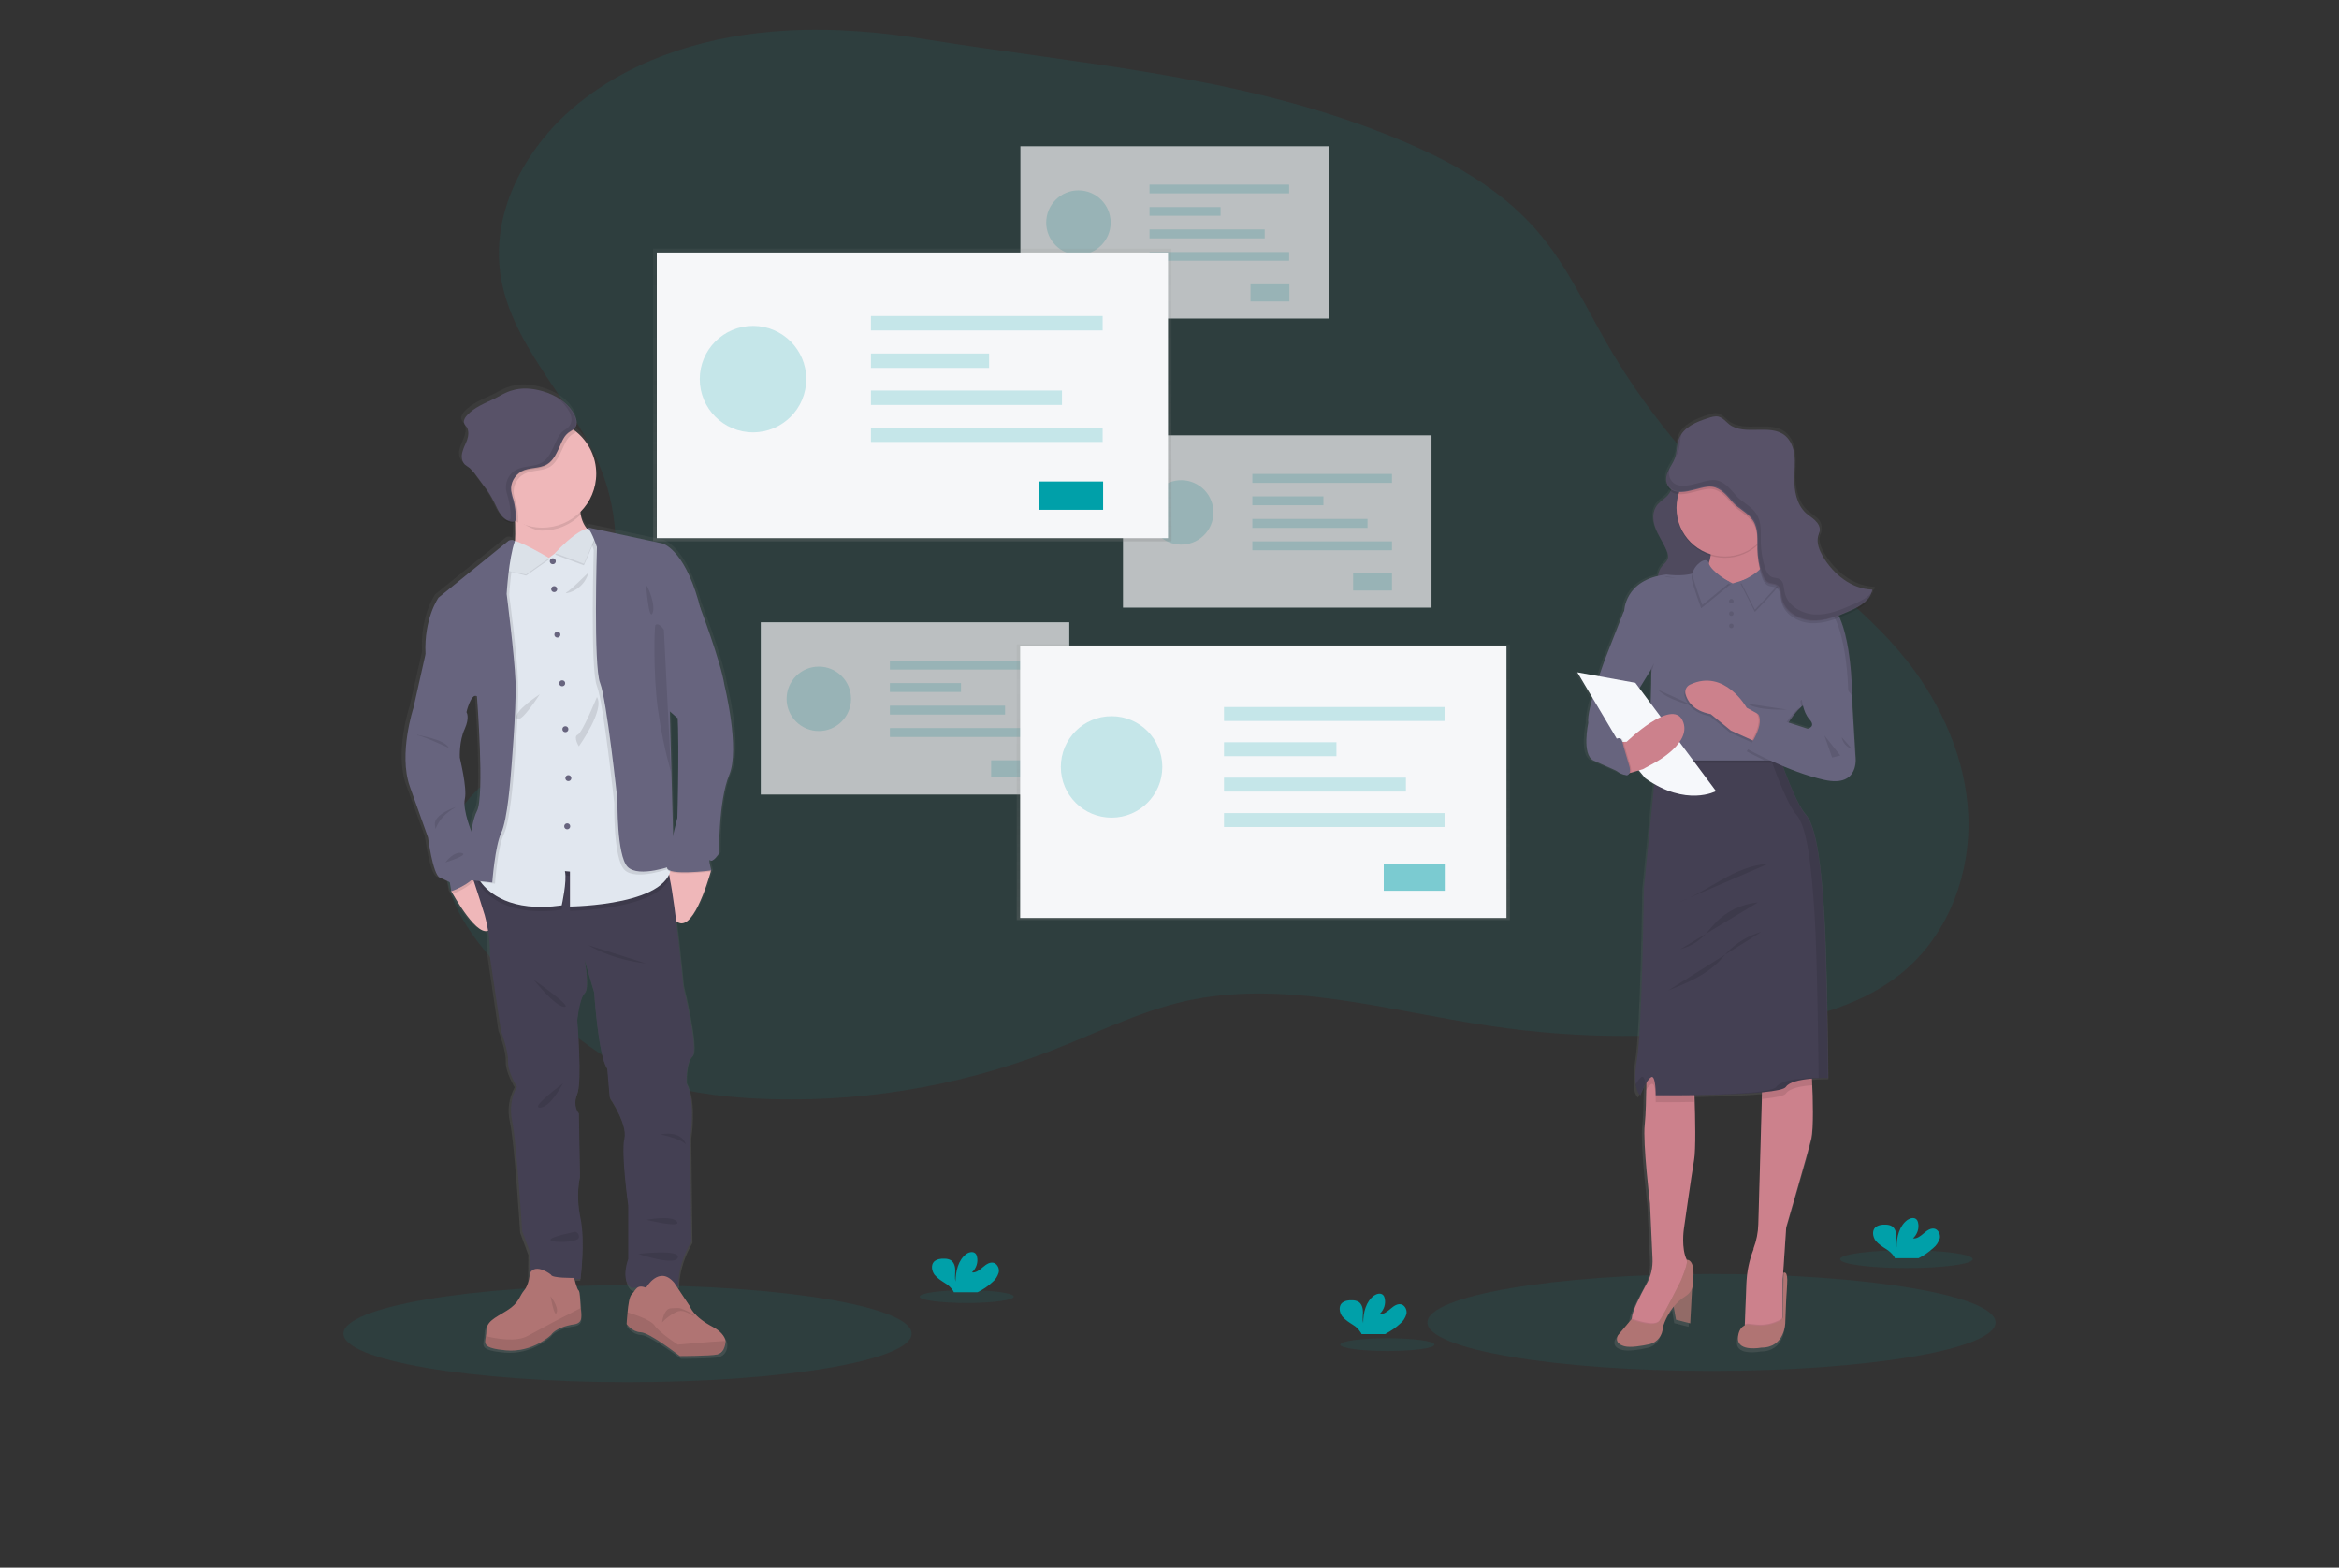 <?xml version="1.0" encoding="utf-8"?>
<!-- Generator: Adobe Illustrator 24.0.3, SVG Export Plug-In . SVG Version: 6.00 Build 0)  -->
<svg version="1.1" id="_x38_a2604b5-6e64-4e1c-a595-987b18c4a1a4"
	 xmlns="http://www.w3.org/2000/svg" xmlns:xlink="http://www.w3.org/1999/xlink" x="0px" y="0px" viewBox="0 0 1023.5 686"
	 style="enable-background:new 0 0 1023.5 686;" xml:space="preserve">
<rect x="0" y="0" width="1023.5" height="686" fill="#333333" stroke="none"/>
<title>test</title>
<ellipse style="opacity:0.1;fill:#00A0A9;enable-background:new    ;" cx="274.6" cy="583.6" rx="124.3" ry="21.2"/>
<ellipse style="opacity:0.1;fill:#00A0A9;enable-background:new    ;" cx="748.9" cy="578.7" rx="124.3" ry="21.2"/>
<path style="opacity:0.1;fill:#00A0A9;enable-background:new    ;" d="M344,13.4c-32.5,1.8-65.3,11.3-90.7,31.7
	c-22.3,18-38.3,46-34.4,74.4c4.6,33.5,34.4,57.7,45.5,89.6c7.2,20.5,6,43.1,1.3,64.3c-3,13.6-7.6,27.3-16.5,38.1
	c-15.9,19.5-44.7,28.9-52.6,52.8c-8.6,26,13,51.5,33.1,70c16.1,14.7,33,29.5,53.3,37.5c14.8,6,30.9,8,46.9,8.9
	c44.1,2.3,88.1-4.8,129.3-20.6c19.7-7.6,38.8-17.3,59.4-22c44-9.8,89.2,4.4,133.8,10.9c38.2,5.7,77,5.8,115.3,0.4
	c24-3.4,48.9-9.6,67-25.8c18.4-16.5,27.6-41.8,26.6-66.5s-11.5-48.4-26.7-67.8c-19.8-25-47.1-42.8-70.8-64.1
	c-24.1-21.7-44.7-47.2-60.9-75.3c-9.3-16.2-17.2-33.5-29.4-47.8c-18.8-22.4-46.1-35.5-73.4-45.8c-63-23.6-128.3-28.4-193.9-38.9
	C385.7,14,364.8,12.2,344,13.4z"/>
<g style="opacity:0.7;">
	<rect x="332.9" y="272.3" style="fill:#F6F7F9;" width="135" height="75.4"/>
	<g style="opacity:0.2;">
		<circle style="fill:#00A0A9;" cx="358.3" cy="305.8" r="14.1"/>
	</g>
	<g style="opacity:0.2;">
		<rect x="389.4" y="289.1" style="fill:#00A0A9;" width="61.1" height="3.9"/>
	</g>
	<g style="opacity:0.2;">
		<rect x="389.4" y="298.9" style="fill:#00A0A9;" width="31.1" height="3.9"/>
	</g>
	<g style="opacity:0.2;">
		<rect x="389.4" y="308.8" style="fill:#00A0A9;" width="50.4" height="3.9"/>
	</g>
	<g style="opacity:0.2;">
		<rect x="389.4" y="318.6" style="fill:#00A0A9;" width="61.1" height="3.9"/>
	</g>
	<g style="opacity:0.2;">
		<rect x="433.7" y="332.7" style="fill:#00A0A9;" width="17" height="7.5"/>
	</g>
	<rect x="446.5" y="64" style="fill:#F6F7F9;" width="135" height="75.4"/>
	<g style="opacity:0.2;">
		<circle style="fill:#00A0A9;" cx="471.9" cy="97.4" r="14.1"/>
	</g>
	<g style="opacity:0.2;">
		<rect x="503" y="80.8" style="fill:#00A0A9;" width="61.1" height="3.8"/>
	</g>
	<g style="opacity:0.2;">
		<rect x="503" y="90.6" style="fill:#00A0A9;" width="31.1" height="3.8"/>
	</g>
	<g style="opacity:0.2;">
		<rect x="503" y="100.4" style="fill:#00A0A9;" width="50.4" height="3.9"/>
	</g>
	<g style="opacity:0.2;">
		<rect x="503" y="110.3" style="fill:#00A0A9;" width="61.1" height="3.8"/>
	</g>
	<g style="opacity:0.2;">
		<rect x="547.2" y="124.4" style="fill:#00A0A9;" width="17" height="7.5"/>
	</g>
	<rect x="491.4" y="190.5" style="fill:#F6F7F9;" width="135" height="75.4"/>
	<g style="opacity:0.2;">
		
			<ellipse transform="matrix(0.578 -0.816 0.816 0.578 35.38 516.471)" style="fill:#00A0A9;" cx="516.8" cy="224" rx="14.1" ry="14.1"/>
	</g>
	<g style="opacity:0.2;">
		<rect x="548" y="207.4" style="fill:#00A0A9;" width="61.1" height="3.9"/>
	</g>
	<g style="opacity:0.2;">
		<rect x="548" y="217.2" style="fill:#00A0A9;" width="31.1" height="3.9"/>
	</g>
	<g style="opacity:0.2;">
		<rect x="548" y="227.1" style="fill:#00A0A9;" width="50.4" height="3.9"/>
	</g>
	<g style="opacity:0.2;">
		<rect x="548" y="236.9" style="fill:#00A0A9;" width="61.1" height="3.9"/>
	</g>
	<g style="opacity:0.2;">
		<rect x="592.1" y="250.9" style="fill:#00A0A9;" width="17" height="7.5"/>
	</g>
</g>
<linearGradient id="SVGID_1_" gradientUnits="userSpaceOnUse" x1="399.2" y1="-949.1" x2="399.2" y2="-1077.2" gradientTransform="matrix(1 0 0 1 0 1186)">
	<stop  offset="0" style="stop-color:#808080;stop-opacity:0.25"/>
	<stop  offset="0.54" style="stop-color:#808080;stop-opacity:0.12"/>
	<stop  offset="1" style="stop-color:#808080;stop-opacity:0.1"/>
</linearGradient>
<rect x="285.8" y="108.8" style="fill:url(#SVGID_1_);" width="226.8" height="128.1"/>
<rect x="287.4" y="110.5" style="fill:#F6F7F9;" width="223.7" height="125"/>
<g style="opacity:0.2;">
	<ellipse style="fill:#00A0A9;" cx="329.5" cy="165.9" rx="23.3" ry="23.3"/>
</g>
<g style="opacity:0.2;">
	<rect x="381.1" y="138.3" style="fill:#00A0A9;" width="101.4" height="6.3"/>
</g>
<g style="opacity:0.2;">
	<rect x="381.1" y="154.7" style="fill:#00A0A9;" width="51.7" height="6.3"/>
</g>
<g style="opacity:0.2;">
	<rect x="381.1" y="170.9" style="fill:#00A0A9;" width="83.6" height="6.3"/>
</g>
<g style="opacity:0.2;">
	<rect x="381.1" y="187.1" style="fill:#00A0A9;" width="101.4" height="6.3"/>
</g>
<rect x="454.6" y="210.7" style="fill:#00A0A9;" width="28.1" height="12.4"/>
<linearGradient id="SVGID_2_" gradientUnits="userSpaceOnUse" x1="552.8" y1="-783.4" x2="552.8" y2="-904" gradientTransform="matrix(1 0 0 1 0 1186)">
	<stop  offset="0" style="stop-color:#808080;stop-opacity:0.25"/>
	<stop  offset="0.54" style="stop-color:#808080;stop-opacity:0.12"/>
	<stop  offset="1" style="stop-color:#808080;stop-opacity:0.1"/>
</linearGradient>
<rect x="444.9" y="282" style="fill:url(#SVGID_2_);" width="215.8" height="120.6"/>
<rect x="446.4" y="282.8" style="fill:#F6F7F9;" width="212.8" height="118.9"/>
<g style="opacity:0.2;">
	<circle style="fill:#00A0A9;" cx="486.4" cy="335.6" r="22.2"/>
</g>
<g style="opacity:0.2;">
	<rect x="535.6" y="309.4" style="fill:#00A0A9;" width="96.5" height="6.1"/>
</g>
<g style="opacity:0.2;">
	<rect x="535.6" y="324.8" style="fill:#00A0A9;" width="49.2" height="6.1"/>
</g>
<g style="opacity:0.2;">
	<rect x="535.6" y="340.3" style="fill:#00A0A9;" width="79.6" height="6.1"/>
</g>
<g style="opacity:0.2;">
	<rect x="535.6" y="355.8" style="fill:#00A0A9;" width="96.5" height="6.1"/>
</g>
<g style="opacity:0.5;">
	<rect x="605.5" y="378.1" style="fill:#00A0A9;" width="26.7" height="11.7"/>
</g>
<g style="opacity:0.1;">
	
		<linearGradient id="SVGID_3_" gradientUnits="userSpaceOnUse" x1="297.32" y1="-938.405" x2="297.32" y2="-938.532" gradientTransform="matrix(1 0 0 1 -88.27 1154.92)">
		<stop  offset="0" style="stop-color:#808080;stop-opacity:0.25"/>
		<stop  offset="0.54" style="stop-color:#808080;stop-opacity:0.12"/>
		<stop  offset="1" style="stop-color:#808080;stop-opacity:0.1"/>
	</linearGradient>
	<path style="fill:url(#SVGID_3_);" d="M208.8,216.4l0.5,0.2C209.2,216.4,208.9,216.4,208.8,216.4z"/>
</g>
<linearGradient id="SVGID_4_" gradientUnits="userSpaceOnUse" x1="337.086" y1="-560.32" x2="337.086" y2="-986.699" gradientTransform="matrix(1 0 0 1 -88.27 1154.92)">
	<stop  offset="0" style="stop-color:#808080;stop-opacity:0.25"/>
	<stop  offset="0.54" style="stop-color:#808080;stop-opacity:0.12"/>
	<stop  offset="1" style="stop-color:#808080;stop-opacity:0.1"/>
</linearGradient>
<path style="fill:url(#SVGID_4_);" d="M318,298.5c-1.6-10.4-11.1-34.9-11.1-34.9l0,0c-0.2-0.7-0.4-1.5-0.6-2.1
	c-6.8-23.2-16.1-25.3-16.1-25.3l-33.5-7.2c0.3,0.2,0.5,0.5,0.7,0.7l-0.6,0.1c-1.6-1.9-2.5-4-3-6.3c-0.1-0.4-0.2-0.7-0.2-1
	c9.3-9.1,9.5-24,0.5-33.4c-0.7-0.7-1.6-1.5-2.3-2.1c-0.4-0.3-0.7-0.6-1-0.7c1.6-1.7,1.6-4,0.5-6.3c-2.6-5.5-8.4-8.9-14.3-10.6
	c-4.6-1.3-9.4-1.7-13.9-0.3c-2.5,0.7-4.8,2.1-7.3,3.4c-4.5,2.1-9.3,3.9-12.7,7.6c-0.7,0.8-1.5,2-1.3,3.1c0.2,0.8,0.8,1.5,1.3,2.2
	c1,1.7,0.7,3.7,0.1,5.6c-0.7,1.9-1.6,3.5-2.1,5.4s-0.3,4,1.1,5.4c0.7,0.6,1.4,1,2.1,1.5c0.7,0.7,1.4,1.4,2,2.2l3.9,5.4
	c1.9,2.4,3.5,4.8,4.9,7.5c1,2,1.8,4,3.1,5.8c0.5,0.5,0.8,1,1.3,1.4c-0.2-0.1-0.3-0.1-0.5-0.2c1.2,1.1,2.8,1.8,4.5,1.7h0.2
	c0.3,0,0.6-0.2,0.7-0.4v0.7c0.1,2.5,0.1,5.3-0.2,7.9l-0.3-0.2c-0.9-0.5-2.1-0.4-2.9,0.3L190.5,260c0,0-6.7,9.2-5.8,25l-5.4,23.8
	c0,0-6.8,20.1-1.6,34.6c5.2,14.4,8.2,22.6,8.2,22.6s2.1,16.3,5.2,17.6c3.2,1.3,4.5,2.1,4.5,2.1l0.7,3.9l0,0c0,0,0.2,0.4,0.6,1
	c2.2,3.9,10.6,17.9,15.7,16.4c0.7,3.8,0.8,7.6,0.7,11.5l4.8,32.5c0,0,3.4,8.9,3.2,13.5c-0.2,4.7,3.9,11.3,3.9,11.3
	c-2.5,4.6-3.3,10-2.1,15.1c2,8.6,4.5,48.6,4.5,48.6l3.6,9.7l-0.1,11.3c-0.3,1.9-1,3.5-2.2,5c-2.3,2.5-2.1,5.5-7.7,8.9
	s-9.2,4.8-9.2,9.4c0,0.7-0.1,1.3-0.2,1.9c-0.5,3.4-1.6,5.2,8.9,6.2C232.8,593,241,585,241,585s1.8-3.3,10.3-4.6c0,0,2.9-0.2,3.1-2.7
	c0.1-0.8,0.1-2.5,0-4.4c-0.2-3.5-0.5-7.6-0.9-7.8c-0.6-0.2-1.6-3.8-1.9-5.1h2.3c0,0,2.1-16.3,0-26.9c-2.1-10.6-0.2-18.1-0.2-18.1
	l-0.5-28c0,0-3-3-0.7-8.4s0-32.3,0-32.3s0.8-9.7,3.3-11.9c2.5-2.2,0.2-14.2,0-14.7l4.2,14.3c0,0,1.9,28.4,5.9,33.6l1.1,12.9
	c0,0,8.1,11.8,6.5,18.3c-1.6,6.4,1.7,29.4,1.7,29.4v23.5c0,0-3.6,9.5,1.5,12.9l2.1-0.1c-0.7,0.7-1.3,1.7-2.1,2.5
	c-1,1-1.6,4.8-1.9,8.1c-0.3,2.8-0.4,5.1-0.4,5.1s2.1,3.4,6.2,3.6c4,0.2,17.4,10.4,17.4,10.4s13.3,0,16.7-0.7l0.2-0.1
	c1.1-0.4,2.1-1.1,2.6-2.1c0.7-1.2,0.9-2.5,0.7-3.9c-0.5-2.1-2.1-4.2-5.6-6.2c-8.9-4.8-10.3-9.1-10.3-9.1l-5.9-8.8h0.8
	c0,0-0.5-9.2,5.8-19.7l-0.5-45.8c0,0,2.6-15.8-1.9-24.2c0,0-0.4-9,2.6-11.8s-3.9-30.8-3.9-30.8s-1.4-15-3.1-28.8l0,0
	c7,6.6,14.3-17.3,15.6-21.5h0.2c0,0,0-0.2-0.1-0.3c-0.1-0.2,0.1-0.3,0.1-0.3l0,0c0,0-1.6-5.5-0.5-4.5c1.1,1.1,3.9-3.1,3.9-3.1
	s-0.5-22.9,4.5-34.5C325.3,326.8,318,298.5,318,298.5z M297.2,313L297.2,313c0.7,13.9-0.2,43.8-0.2,43.8s-1,3.8-2,8.3l-0.7-28.4l0,0
	l-0.7-26.7L297.2,313z M207.7,303.4c0,0,3.5,44.3,0,50.6c-1,1.9-1.9,5-2.5,8.8c-1.1-3.1-3.6-10.3-2.8-14.1
	c1.1-4.9-2.2-17.9-2.2-18.3s-0.3-7.2,2.1-12.5c2.5-5.3,0.8-7.5,0.8-7.5S205.1,301.7,207.7,303.4z"/>
<path style="fill:#EFB7B9;" d="M216.2,402.9c-3.1,13.6-15.3-6.9-18.1-11.8l-0.6-1l1.3-6.2l7-2.8c1.1,0.6,2.1,1.3,3.1,2.1
	C212.9,386.1,218.6,392.5,216.2,402.9z"/>
<path style="fill:#EFB7B9;" d="M311.2,380.8l-0.1,0.3c0,0.1-0.1,0.2-0.1,0.4c-1.2,4.2-8.3,28.1-15.3,21.4
	c-7.5-7.3-3.9-23.9-3.9-23.9h0.1l15.9-1.6l3.2,3.3l0,0L311.2,380.8z"/>
<path style="fill:#444053;" d="M302,497.9l0.5,45.4c-6.2,10.3-5.7,19.5-5.7,19.5l-20.5,0.8c-5-3.4-1.4-12.7-1.4-12.7v-23.4
	c0,0-3.2-22.8-1.7-29.2c1.5-6.3-6.4-18.1-6.4-18.1l-1.1-12.7c-3.9-5.1-5.7-33.3-5.7-33.3l-4.2-14.2c0.1,0.7,2.2,12.5,0,14.7
	s-3.2,11.8-3.2,11.8s2.2,26.7,0,32.2c-2.2,5.4,0.7,8.5,0.7,8.5l0.5,27.8c0,0-2,7.5,0.2,18c2.2,10.5,0,26.7,0,26.7h-22l0.1-11.3
	l-3.6-9.6c0,0-2.5-39.5-4.4-48.2c-1.1-5.1-0.5-10.3,2.1-15c0,0-4.1-6.5-3.9-11.2c0.2-4.6-3.1-13.3-3.1-13.3l-4.8-32.2
	c0.2-6.2-0.7-12.4-2.3-18.4c-2.8-9.2-6.9-21.2-6.9-21.2l4.6,0.5l23.2,2.1c0,0,56.5-3.8,59.1-0.7c0.6,1,0.9,2.1,1,3.4
	c2.5,11.5,5.9,47.2,5.9,47.2s6.9,27.9,3.9,30.6c-3,2.8-2.5,11.7-2.5,11.7C304.6,482.2,302,497.9,302,497.9z"/>
<path style="fill:#B07473;" d="M254.3,576.8c-0.2,2.5-3,2.7-3,2.7c-8.3,1.3-10.1,4.6-10.1,4.6s-8,7.9-19.9,6.8
	c-10.2-1-9.2-2.8-8.7-6.2c0.1-0.7,0.2-1.3,0.2-1.9c0-4.6,3.5-5.9,9-9.3c5.5-3.4,5.4-6.3,7.6-8.9c2.2-2.5,2.5-7.5,2.5-7.5
	c2.6-4.6,9.2,0.7,9.2,0.7c0.3,1.6,10.1,1.4,10.1,1.4s1.3,5.2,2,5.5c0.5,0.2,0.7,4.3,0.9,7.7C254.4,574.2,254.4,575.9,254.3,576.8z"
	/>
<path style="opacity:0.1;enable-background:new    ;" d="M254.3,576.8c-0.2,2.5-3,2.7-3,2.7c-8.3,1.3-10.1,4.6-10.1,4.6
	s-8,7.9-19.9,6.8c-10.2-1-9.2-2.8-8.7-6.2c4.6,1.1,13.2,2.7,18.3-0.1c7.1-3.8,12.1-6.5,12.1-6.5l11.1-5.7
	C254.4,574.2,254.4,575.9,254.3,576.8z"/>
<path style="fill:#B07473;" d="M316.6,590.5c-0.6,1-1.5,1.8-2.5,2.1c-0.1,0-0.2,0.1-0.2,0.1c-3.4,0.7-16.4,0.7-16.4,0.7
	s-13.2-10.3-17.1-10.4c-3.9-0.2-6.2-3.6-6.2-3.6s0.1-2.4,0.4-5.1c0.3-3.3,0.8-7.1,1.9-8c1.8-1.9,2.1-4.4,6.2-2.8
	c0,0,5.7-10,12.3-2.2l6.9,10.4c0,0,1.3,4.4,10.1,9c3.5,1.9,5.1,4.1,5.5,6.1C317.5,587.8,317.2,589.3,316.6,590.5z"/>
<path style="opacity:0.1;enable-background:new    ;" d="M316.6,590.5c-0.7,0.7-1.6,1.3-2.5,2.1c-0.1,0-0.2,0.1-0.2,0.1
	c-3.4,0.7-16.4,0.7-16.4,0.7s-13.2-10.3-17.1-10.4c-3.9-0.2-6.2-3.6-6.2-3.6s0.1-2.4,0.4-5.1c4,1.2,10.2,3.4,11.8,5.7
	c2.5,3.5,10.2,8.4,10.2,8.4s14.3-1.3,20.6-1.6C317.5,587.8,317.2,589.3,316.6,590.5z"/>
<path style="fill:#EFB7B9;" d="M260.9,234.3l-18.8,19.9c0,0-22.8-1.7-18.8-8.4c2.1-3.4,2.3-10.6,2.1-16.9c-0.2-6-0.7-11.2-0.7-11.2
	s32-15.9,29.5-1c-0.5,2.8-0.6,5.7-0.1,8.5C255.5,232.7,260.9,234.3,260.9,234.3z"/>
<path style="opacity:0.1;enable-background:new    ;" d="M254.2,216.7c-0.5,2.8-0.6,5.7-0.1,8.5c-4.5,4.5-10.4,7-16.8,7
	c-4.4,0-9-3.5-12.5-5.7c-0.2-6-0.2-8.8-0.2-8.8S256.6,201.8,254.2,216.7z"/>
<path style="fill:#EFB7B9;" d="M260.9,207.3c0,13-10.5,23.6-23.6,23.6c-13,0-23.5-10.5-23.5-23.5s10.5-23.6,23.6-23.6
	c5.4,0,10.5,1.9,14.7,5.1C257.6,193.4,260.9,200.1,260.9,207.3z"/>
<path style="opacity:0.1;enable-background:new    ;" d="M293,384.3c-5.9,14-43.6,14.3-43.6,14.3v-15.3l-2.2-0.2
	c1,4.4-1.4,15-1.4,15c-29.9,4.2-37.1-12.8-37.1-12.8l1-5.8l23.2,2.1c0,0,56.5-3.8,59.1-0.7C292.4,382.1,292.9,383.2,293,384.3z"/>
<path style="fill:#E1E7EF;" d="M249.4,396.7v-15.3l-2.2-0.2c1,4.4-1.4,15-1.4,15c-22.5,3.2-32.2-5.7-35.5-10.3
	c-0.7-0.7-1.1-1.6-1.6-2.5l9-51.3l2.1-75.5l3.3-13.2l0.7-6.3v0.1h0.1l2.3,1l13.9,6l15.9-11.9l0.2-0.2l0.7-0.6l1.3,1l3.3,2.6
	l10.3,67.2c0,0,18.1,51.8,21.4,72.6c0.2,0.8,0.3,1.6,0.4,2.3C295.9,396.3,249.4,396.7,249.4,396.7z"/>
<circle style="fill:#67647E;" cx="241.9" cy="245.6" r="1.3"/>
<circle style="fill:#67647E;" cx="242.5" cy="257.8" r="1.3"/>
<circle style="fill:#67647E;" cx="243.9" cy="277.7" r="1.3"/>
<circle style="fill:#67647E;" cx="246" cy="299" r="1.3"/>
<circle style="fill:#67647E;" cx="247.4" cy="319.1" r="1.3"/>
<circle style="fill:#67647E;" cx="248.7" cy="340.5" r="1.3"/>
<circle style="fill:#67647E;" cx="248.2" cy="361.6" r="1.3"/>
<path style="opacity:0.1;enable-background:new    ;" d="M224.7,339.7c0,0-1.5,19.7-4.2,25.3c-2.8,5.7-3.9,21.7-3.9,21.7l-6.3-0.7
	c-0.7-0.7-1.1-1.6-1.6-2.5l9.1-51.3l2.1-75.5l3.3-13.2l0.7-6.3h0.1c0.7-0.4,1.6-0.4,2.2,0l0.3,0.2c-0.1,0.3-0.2,0.6-0.3,0.7
	c-2.5,7.7-3.4,22.2-3.4,22.2s3.6,26.4,3.9,38.6C227.2,311.1,224.7,339.7,224.7,339.7z"/>
<path style="opacity:0.1;enable-background:new    ;" d="M209.1,383c-0.1,0.2-0.2,0.4-0.2,0.5c-2.5,4.2-8.8,6.9-10.6,7.5l-0.6-1
	l1.3-6.2l7-2.8C207,381.6,208.1,382.2,209.1,383z"/>
<path style="fill:#67647E;" d="M192,282.8l-5.8,3.4l-5.3,23.6c0,0-6.6,20-1.6,34.3c5.1,14.3,8,22.4,8,22.4s2.1,16.2,5.1,17.5
	c3.1,1.3,4.4,2.1,4.4,2.1l0.7,3.9c0,0,8.3-2.8,11.3-7.7s-2.1-17.3-2.1-17.3s-4.4-10.5-3.3-15.4c1.1-4.8-2.2-17.7-2.2-18.1
	s-0.3-7.2,2.1-12.4c2.4-5.3,0.8-7.5,0.8-7.5l-1.6-15L192,282.8z"/>
<path style="opacity:0.1;enable-background:new    ;" d="M293.5,379.9c0,0-15.4,5.8-20.3,0.7s-4.4-29-4.4-29s-4.7-44.1-7.6-51.4
	c-3-7.3-1.4-59.5-1.4-59.5s-2-6.7-3.7-8.6c-0.2-0.2-0.2-0.2-0.4-0.3l0.7,0.2l2.1,0.5l3.3,2.6l10.3,67.2c0,0,18.1,51.8,21.4,72.6
	V379.9z"/>
<path style="opacity:0.1;enable-background:new    ;" d="M311.2,381.4H311c-1.9,0.2-19.1,2.3-19.1-1.3c0-0.5,0-0.8,0.1-1.3l15.9-1.6
	l3.2,3.3l0,0c0.1,0.2,0.1,0.5,0.2,0.6L311.2,381.4z"/>
<path style="fill:#67647E;" d="M294.8,259.2l11.3,5.9c0,0,9.3,24.3,10.9,34.7c0,0,6.9,27.9,2.1,39.3c-4.8,11.5-4.4,34.3-4.4,34.3
	s-2.8,4.2-3.9,3.1s0.5,4.4,0.5,4.4s-19.2,2.5-19.4-1.2c-0.2-3.7,4.5-21.8,4.5-21.8s1.2-43-0.5-49.8
	C294.2,301.3,294.8,259.2,294.8,259.2z"/>
<path style="opacity:0.1;enable-background:new    ;" d="M261.2,305c0,0-6.3,15.6-8.4,16.5c-2.1,0.9,0.5,5.1,0.5,5.1
	S264.8,310.5,261.2,305z"/>
<path style="opacity:0.1;enable-background:new    ;" d="M257.5,250.6c0.1-0.3-7.5,7.5-9.6,8.6C245.8,260.3,255.3,259.1,257.5,250.6
	z"/>
<path style="opacity:0.1;enable-background:new    ;" d="M236.2,303.8c0,0-11.6,7.5-10.1,10.5S236.2,303.8,236.2,303.8z"/>
<path style="opacity:0.1;enable-background:new    ;" d="M257.4,413.6c0,0,9.9,6.3,25.3,8L257.4,413.6z"/>
<path style="opacity:0.1;enable-background:new    ;" d="M233.6,428.8c0,0,9.2,11.6,13.3,11.8C251.2,441,233.6,428.8,233.6,428.8z"
	/>
<path style="opacity:0.1;enable-background:new    ;" d="M246.5,474c-0.5,0.2-5.2,10.3-10.1,10.7C231.5,485,246.5,474,246.5,474z"/>
<path style="opacity:0.1;enable-background:new    ;" d="M289.1,496.4c0,0,9.1-2.1,11.1,4.6C300.1,500.9,299.5,498.8,289.1,496.4z"
	/>
<path style="opacity:0.1;enable-background:new    ;" d="M282.9,533.8c0,0,11-2.2,13.3,0.8S282.9,533.8,282.9,533.8z"/>
<path style="opacity:0.1;enable-background:new    ;" d="M251.7,539c0,0.1-11.3,2.2-10.8,3.6c0.5,1.4,11.9,1.2,12.4-1
	C253.5,540.5,252.9,539.3,251.7,539C251.8,539,251.8,539,251.7,539z"/>
<path style="opacity:0.1;enable-background:new    ;" d="M279.3,548.7c0,0,18.5-2.2,17.3,1.6C295.4,554.2,279.3,548.7,279.3,548.7z"
	/>
<path style="opacity:0.1;enable-background:new    ;" d="M182.6,321.5c0.1,0.3,12.1,1.9,13.8,5.8c0,0-11.8-5.5-13.7-5.5"/>
<path style="opacity:0.1;enable-background:new    ;" d="M199.6,353.1c0,0-10.1,3.2-9.3,8C191,365.9,189.3,358.8,199.6,353.1z"/>
<path style="opacity:0.1;enable-background:new    ;" d="M194.9,377.4c0,0,3.6-5,7.2-4.1C205.5,374.1,194.9,377.4,194.9,377.4z"/>
<path style="opacity:0.1;enable-background:new    ;" d="M252.1,189c-0.4,0.4-0.7,0.7-1.2,0.8c-2.9,1.7-3.6,4.2-5.1,7.3
	c-1.3,2.8-2.7,5.7-5.2,7.2c-3.4,2-7.7,1.3-11.2,3.1c-3.1,1.6-4.9,5-4.6,8.6c0.2,1.3,0.6,2.6,1,3.9c0.7,2.8,1.1,5.6,1,8.5
	c0,0.1,0,0.2,0,0.3c-11.6-5.8-16.4-20-10.6-31.7c5.8-11.6,20-16.4,31.7-10.6C249.4,187,250.8,187.9,252.1,189L252.1,189z"/>
<path style="fill:#585268;" d="M251.5,181.8c-2.6-5.4-8.2-8.9-14-10.6c-4.5-1.3-9.2-1.7-13.6-0.3c-2.5,0.7-4.8,2.1-7.2,3.4
	c-4.4,2.1-9.2,3.9-12.4,7.5c-0.7,0.8-1.5,1.9-1.3,3.1c0.2,0.8,0.8,1.5,1.3,2.1c0.9,1.6,0.7,3.7,0.1,5.5c-0.7,1.9-1.6,3.4-2.1,5.4
	c-0.5,1.9-0.3,4,1.1,5.4c0.7,0.5,1.3,1,2.1,1.5c0.7,0.7,1.4,1.4,2,2.1l3.9,5.3c1.9,2.3,3.4,4.8,4.8,7.5c1,1.9,1.7,3.9,3.1,5.7
	c1.4,1.8,3.4,3.1,5.4,2.9c0.4,0,0.7-0.2,0.8-0.5c0.1-0.2,0.2-0.4,0.2-0.6c0.1-2.9-0.3-5.7-1-8.5c-0.5-1.3-0.7-2.6-1-3.9
	c-0.4-3.5,1.5-6.9,4.6-8.6c3.4-1.8,7.8-1,11.2-3.1c2.6-1.6,3.9-4.5,5.2-7.2c1.4-3,2.1-5.6,5.1-7.3
	C252.8,187.1,252.9,184.7,251.5,181.8z"/>
<path style="opacity:0.1;enable-background:new    ;" d="M240.9,567.2c0,0,3.6,4.6,2.7,7.2C242.6,577,240.9,567.2,240.9,567.2z"/>
<path style="opacity:0.1;enable-background:new    ;" d="M289.7,578.7c0,0,0.7-6.2,4-6.2c3.3-0.1,3.4-0.4,5.8,0.7
	c2.4,1,4.8,2.4,4,2.6c-0.7,0.2-4.2-3.5-7.7-1.6C293.5,575.3,291.5,576.8,289.7,578.7z"/>
<path style="opacity:0.1;enable-background:new    ;" d="M230.2,251.9l10.1-7.1c0,0-14.7-8.8-16.5-7.5s-3,12.2-3,12.2L230.2,251.9z"
	/>
<path style="fill:#E1E7EF;" d="M230.2,251.4l10.1-7.2c0,0-14.7-8.8-16.5-7.5s-3,12.9-3,12.9L230.2,251.4z"/>
<path style="opacity:3.000000e-02;enable-background:new    ;" d="M230.2,251.4l10.1-7.2c0,0-14.7-8.8-16.5-7.5s-3,12.9-3,12.9
	L230.2,251.4z"/>
<path style="fill:#67647E;" d="M225.3,236.8l-0.3-0.2c-0.9-0.5-2.1-0.4-2.8,0.3l-30.3,24.6c0,0-6.5,9.1-5.7,24.8l17.9,25.3
	c0,0,2.1-8.6,4.6-6.9c0,0,3.4,43.9,0,50.2s-5,30-5,30l11.7,1.3c0,0,1.2-16,3.9-21.7c2.8-5.7,4.2-25.3,4.2-25.3s2.5-28.5,2.1-40.7
	c-0.5-12.2-3.9-38.6-3.9-38.6S222.6,244.3,225.3,236.8z"/>
<path style="opacity:0.1;enable-background:new    ;" d="M255.5,247.4l-12.6-4.7c0,0,16-17.5,18-7.8L255.5,247.4z"/>
<path style="fill:#E1E7EF;" d="M255.5,246.7l-12.6-4.7c0,0,16-17.6,18-7.8L255.5,246.7z"/>
<path style="opacity:3.000000e-02;enable-background:new    ;" d="M255.5,246.7l-12.6-4.7c0,0,16-17.6,18-7.8L255.5,246.7z"/>
<path style="opacity:0.1;enable-background:new    ;" d="M255.1,231.8c0.2,0,0.4,0,0.5,0.1L255.1,231.8z"/>
<path style="fill:#67647E;" d="M256.3,230.6l33.5,7.2c0,0,9.2,2.1,15.8,25.1c6.6,23-9.1,51.4-9.1,51.4l-3.4-3l1.8,67.3
	c0,0-15.4,5.8-20.3,0.7c-4.8-5.1-4.4-29-4.4-29s-4.7-44.1-7.6-51.4c-3-7.3-1.4-59.5-1.4-59.5S258.2,230.2,256.3,230.6z"/>
<path style="opacity:0.1;enable-background:new    ;" d="M286.8,273.5c-0.5,0.5-1,20.9,1,36.3c1.3,9.5,3.2,18.8,5.8,28l-3.1-62.2
	C290.6,275.6,288.3,272.2,286.8,273.5z"/>
<path style="opacity:0.1;enable-background:new    ;" d="M282.7,256c0.8,0.5,4.4,8.9,2.8,12.4C283.9,271.8,282.7,256,282.7,256z"/>
<path style="opacity:0.1;enable-background:new    ;" d="M251.2,181.8c-1.6-3.3-4.2-6-7.4-7.7c2.3,1.7,4.2,3.9,5.5,6.4
	c1.4,2.8,1,5.7-1.8,7.4c-2.8,1.6-3.6,4.2-5.1,7.3c-1.3,2.8-2.7,5.7-5.2,7.2c-3.4,2-7.7,1.3-11.2,3.1c-3.1,1.6-4.9,5-4.6,8.6
	c0.2,1.3,0.6,2.6,1,3.9c0.7,2.8,1.1,5.6,1,8.5c0,0.2,0,0.4-0.1,0.6c-0.2,0.3-0.5,0.5-0.8,0.5c-0.8,0.1-1.8-0.1-2.5-0.5
	c1.1,1.1,2.8,1.8,4.4,1.7c0.4,0,0.7-0.2,0.8-0.5c0.1-0.2,0.2-0.4,0.2-0.6c0.1-2.9-0.3-5.7-1-8.5c-0.5-1.3-0.7-2.6-1-3.9
	c-0.4-3.5,1.5-6.9,4.6-8.6c3.4-1.8,7.8-1,11.2-3.1c2.6-1.6,4-4.5,5.2-7.2c1.4-3,2.1-5.6,5.1-7.3
	C252.4,187.6,252.7,184.7,251.2,181.8z"/>
<ellipse style="opacity:0.1;fill:#00A0A9;enable-background:new    ;" cx="834.2" cy="551" rx="29" ry="3.9"/>
<ellipse style="opacity:0.1;fill:#00A0A9;enable-background:new    ;" cx="607.1" cy="588.4" rx="20.6" ry="2.8"/>
<ellipse style="opacity:0.1;fill:#00A0A9;enable-background:new    ;" cx="423" cy="567.4" rx="20.6" ry="2.8"/>
<path style="fill:#00A0A9;" d="M434.3,561c1.3-1,2.2-2.5,2.7-4.1c0.4-1.6-0.4-3.5-1.9-4.2c-1.8-0.7-3.6,0.6-5,1.8s-3.1,2.6-4.8,2.3
	c1.9-1.8,2.8-4.4,2.2-6.9c-0.1-0.5-0.3-1-0.7-1.4c-1-1-2.8-0.6-3.9,0.2c-3.6,2.6-4.7,7.5-4.8,12.1c-0.4-1.6-0.1-3.4-0.1-4.9
	c0-1.6-0.5-3.5-1.9-4.4c-0.8-0.5-1.9-0.7-2.8-0.7c-1.6-0.1-3.4,0.2-4.6,1.3c-1.4,1.5-1,4,0.2,5.7c1.3,1.6,3.1,2.7,4.8,3.8
	c1.3,0.8,2.5,1.9,3.4,3.3c0.1,0.2,0.2,0.4,0.3,0.6h10.3C430.2,564.3,432.4,562.8,434.3,561z"/>
<path style="fill:#00A0A9;" d="M846,546.1c1.3-1,2.2-2.5,2.8-4.1c0.4-1.6-0.4-3.5-1.9-4.2c-1.8-0.7-3.6,0.6-5,1.8s-3.1,2.6-4.8,2.3
	c1.9-1.8,2.8-4.4,2.2-6.9c-0.1-0.5-0.3-1-0.7-1.4c-1-1-2.7-0.6-3.9,0.2c-3.6,2.6-4.8,7.5-4.8,12.1c-0.4-1.6-0.1-3.4-0.1-4.9
	c0-1.6-0.5-3.5-1.9-4.4c-0.8-0.5-1.9-0.7-2.8-0.7c-1.6-0.1-3.4,0.2-4.6,1.3c-1.4,1.5-1,4,0.2,5.7c1.3,1.6,3.1,2.7,4.8,3.8
	c1.3,0.8,2.5,1.9,3.4,3.3c0.1,0.2,0.2,0.4,0.3,0.6h10.3C841.9,549.4,844,547.9,846,546.1z"/>
<path style="fill:#00A0A9;" d="M612.7,579.2c1.3-1,2.2-2.5,2.7-4.1c0.4-1.6-0.4-3.5-1.9-4.2c-1.8-0.7-3.6,0.6-5,1.8
	s-3.1,2.6-4.8,2.3c1.9-1.8,2.8-4.4,2.2-6.9c-0.1-0.5-0.3-1-0.7-1.4c-1-1-2.7-0.6-3.9,0.2c-3.6,2.6-4.8,7.5-4.8,12.1
	c-0.4-1.6-0.1-3.4-0.1-4.9c0-1.6-0.5-3.5-1.9-4.4c-0.8-0.5-1.9-0.7-2.8-0.7c-1.6-0.1-3.4,0.2-4.6,1.3c-1.4,1.5-1,4,0.2,5.7
	c1.3,1.6,3.1,2.7,4.8,3.8c1.4,0.8,2.5,2,3.4,3.4c0.1,0.2,0.2,0.4,0.3,0.6h10.3C608.7,582.4,610.9,580.9,612.7,579.2z"/>
<linearGradient id="SVGID_5_" gradientUnits="userSpaceOnUse" x1="843.02" y1="-563.164" x2="843.02" y2="-974.151" gradientTransform="matrix(1 0 0 1 -88.27 1154.92)">
	<stop  offset="0" style="stop-color:#808080;stop-opacity:0.25"/>
	<stop  offset="0.54" style="stop-color:#808080;stop-opacity:0.12"/>
	<stop  offset="1" style="stop-color:#808080;stop-opacity:0.1"/>
</linearGradient>
<path style="fill:url(#SVGID_5_);" d="M820.4,256.8c-9.2-0.2-17.4-6.8-22.1-14.7c-1.2-1.9-2-4-2.2-6.2c0-0.5,0.2-1,0.3-1.5
	c0.3-0.7,0.6-1.5,0.7-2.3c0.1-0.3,0.1-0.7,0-0.9c0,0,0,0,0-0.1c0.2-1.7-0.7-3.4-2.1-4.6c-1.3-1.1-2.8-2.1-4.1-3.2
	c-3.9-3.5-5.1-9.1-5.3-14.4c0-0.1,0-0.2,0-0.3c0.1-2.2,0.2-4.6,0.2-6.9c0-1.3,0-2.6-0.2-3.9c-0.4-3.3-1.6-6.5-4.2-8.6
	c-6.6-5.4-17.8,0.2-24.7-4.8c-1.7-1.3-3.1-3.1-5-3.5c-1.6-0.4-3.1,0.2-4.6,0.7c-5.1,1.7-10.6,3.9-12.7,8.8c-1.1,2.8-0.8,6-1.9,8.9
	c-0.7,1.9-2,3.5-2.9,5.4c-0.7,1.3-1.1,2.9-1,4.5c-0.1,0.7,0.1,1.6,0.4,2.4c0.4,0.9,0.9,1.7,1.6,2.3c-0.3,0.6-0.6,1-1,1.6
	c-1.3,1.6-3.3,2.7-4.6,4.2c-2.5,2.9-2.4,6.8-1.2,10.2s3.4,6.5,4.9,9.8c0.7,1.4,1.2,3.1,0.5,4.5c-0.5,1-1.5,1.8-2.2,2.6
	c-1.1,1.3-1.9,2.8-2.1,4.6c-15.1,3.4-15.1,15.7-15.1,15.7l0,0l-8.2,20.6c0,0-1.3,3.4-2.8,8l-9.7-1.7l6.7,11.3
	c-1.3,4.6-2.1,8.9-1.9,10.9c0,0-3.1,14.2,2.3,16.6l11.8,5.3c0.5,0.3,1,0.6,1.6,0.7l0.5,0.2c0.4,0.2,0.7,0.2,1.1,0h0.1h0.2
	c0.2,0,0.5,0,0.7-0.1c0.3-0.2,0.5-0.4,0.6-0.7v-0.1l3.5-1l3,3.5c1.3,0.9,2.7,1.8,3.9,2.5l-4.6,46c0,0-0.7,61.2-3.1,75.2
	c-0.8,5.1-0.8,8.7-0.6,11.1l-0.1,0.2c0.6,3.9,2,4.8,2,4.8V480l0.1,0.1c0.7-1.8,1.5-3.5,2.4-5.1c0,0.4,0,0.7,0,1
	c-0.1,5.2-0.2,12.5-0.7,17.1c-0.9,8,2.3,34.7,2.3,34.7L722,552c0.2,4.1-0.7,8.2-2.8,11.8c-2.7,4.8-6.2,11.6-6.3,14.7
	c0,0.2,0,0.4,0,0.5l0,0l-6,6.9c0,0-2.2,3.4,2.8,4.8c2.8,0.7,7.5,0,11.3-0.9c3.4-0.7,5.9-3.8,5.9-7.3c1-3.4,2.6-6.4,4.8-9.1l0.9,5.6
	l6.3,1.6l0.8-15.3c0.4-0.8,0.5-1.8,0.5-2.7l0,0c1.3-10.9-3-9.9-3-9.9c0.2,0.1,0.2,0.2,0.2,0.4c-0.1-0.2-0.2-0.2-0.2-0.4l0,0
	c-2.6-5.1-1.3-13.4-1.3-13.4s3.4-24.2,4.6-30.6c0.8-4.6,0.5-19.3,0.2-27.6c0-0.4,0-0.7,0-1c9.8-0.2,21.9-0.5,30.4-1.3v1l-1.6,57.2
	c-0.1,3.6-0.8,7.3-2.1,10.6c0,0.1-0.1,0.2-0.1,0.2c-1.9,4.8-3,9.8-3.2,15l-0.7,18.2v0.5l0,0c-1.3,0.5-3.3,1.9-3.4,6
	c-0.1,6,10.4,3.9,10.4,3.9c10.5,0,10.6-10.9,10.6-10.9s0.4-10.1,0.8-16.8c0.5-6.7-1.6-5.2-1.6-5.2l-0.2,19.1c0,0.1,0,0.1,0,0.2V561
	l0.2-2.4v-0.1l0,0v-0.7l1.3-19.7c0,0,9.7-32.8,11.2-39.1c1-4.5,0.7-18,0.3-25.4c0-0.4,0-0.7-0.1-1c3-0.3,5.7-0.3,6.7-0.3h0.5
	c0,0-0.5-52.8-1.8-72.7s-3.3-38.1-8.3-43.5c-3.1-3.4-7.3-13.5-10.1-21.2c6,2.6,12.2,4.6,18.5,6.1c15.9,3.4,13.7-10.4,13.7-10.4
	l-1.6-26.1h0.2c-0.1-6.9-0.7-13.6-1.8-20.3c-0.8-5.1-2.1-10.5-4.1-14.8c1.7-0.7,3.4-1.4,5.1-2.1c4.3-1.9,9.2-4.6,9.8-9.2h0.3
	C820.3,257.5,820.3,257.1,820.4,256.8z M722.1,294.5L722.1,294.5c0.1,2.7-0.1,7.4-0.2,12.5l-5-6.7l5.1-8.2L722.1,294.5z
	 M791.6,318.3l-8.4-2.7c1.5-2.3,3.3-4.5,5.1-6.4l0.7-0.7l-0.3,0.1l0.5-0.4l0.2-0.1l-0.4,0.4l0.5-0.1c0.5,2.1,1.5,4.1,2.8,5.7
	C795.4,317.5,791.6,318.3,791.6,318.3L791.6,318.3z"/>
<polygon style="fill:#A27772;" points="740.6,560.4 739.6,579.1 733.4,577.5 732,569.8 "/>
<polygon style="opacity:0.1;enable-background:new    ;" points="740.6,560.4 739.6,579.1 733.4,577.5 732,569.8 "/>
<path style="fill:#CC818C;" d="M763.5,581.5l9.5,2l7.1-6.2v-17.6l0.2-2.4v-0.1l0,0v-0.5l1.3-19.6c0,0,9.5-32.6,11-38.9
	c1-4.5,0.7-17.9,0.3-25.3c-0.2-3.1-0.3-5.1-0.3-5.1l-21.1-5.1l-0.5,16.2l-1.6,56.8c-0.1,3.6-0.8,7.2-2.1,10.6v0.4
	c-1.9,4.8-2.9,9.8-3.1,14.9l-0.7,18v0.5L763.5,581.5L763.5,581.5z"/>
<path style="opacity:0.1;enable-background:new    ;" d="M780.4,556.6v0.5l0,0V556.6L780.4,556.6z"/>
<path style="opacity:0.1;enable-background:new    ;" d="M763.5,581.5l9.5,2l7.1-6.2v-1.5c-0.1,0.7-0.5,1.3-1,1.6l-0.1,0.1
	c-3.4,1.8-7,2.5-10.7,2.1l-3.7-0.4c-0.4,0.1-0.7,0.2-1,0.2v0.5L763.5,581.5z"/>
<path style="fill:#B07473;" d="M779.1,577.9L779.1,577.9c0.7-0.5,1.1-1.1,1.1-1.9l0.2-19c0,0,2.1-1.5,1.6,5.2s-0.8,16.6-0.8,16.6
	s-0.1,10.9-10.4,10.9c0,0-10.3,2-10.3-3.9c0.1-6,4.3-6.2,4.3-6.2l3.7,0.4C772.1,580.4,775.8,579.6,779.1,577.9z"/>
<path style="fill:#CC818C;" d="M713.9,577.5c0.2,4.3,12.9,1.9,12.9,1.9l8.5-16.5c0,0,7.1-5.4,3.5-10.3c-0.2-0.3-0.4-0.6-0.5-0.8
	v-0.1l0,0c-0.1-0.2-0.2-0.3-0.2-0.4l0,0c-2.5-5-1.3-13.3-1.3-13.3s3.4-24,4.5-30.4c0.8-4.5,0.5-19.1,0.2-27.4
	c-0.2-3.4-0.2-5.7-0.2-5.7l-20.9-5.6c0,0,0,2.6,0,6.2c-0.1,5.1-0.2,12.4-0.7,17.1c-0.9,8,2.3,34.4,2.3,34.4l1.1,24
	c0.2,4.1-0.7,8.1-2.8,11.6c-2.6,4.8-6.1,11.6-6.2,14.5C713.9,577.1,713.9,577.3,713.9,577.5z"/>
<path style="opacity:0.1;enable-background:new    ;" d="M713.9,577.5c0.2,4.3,12.9,1.9,12.9,1.9l8.5-16.5c0,0,7.1-5.4,3.5-10.3
	c-0.2-0.3-0.4-0.6-0.5-0.8c-0.2,2.5-2.8,8.7-2.8,8.7s-7,14-9.2,17.2c-2.1,3.3-11.8-0.6-12.3-0.7
	C713.9,577.1,713.9,577.3,713.9,577.5z"/>
<path style="fill:#B07473;" d="M737.9,551.3c0,0,4.2-1,2.9,9.8l0,0c0.1,2.5-1.1,4.8-3.4,6.2c-3,1.9-7.5,5.9-9.8,13.6l0,0
	c0,3.4-2.4,6.5-5.7,7.3c-3.7,0.8-8.4,1.6-11.1,0.9c-5-1.4-2.8-4.8-2.8-4.8l5.8-6.9c0,0,10.1,3.9,12.3,0.7s9.2-17.2,9.2-17.2
	S739.2,552.2,737.9,551.3z"/>
<path style="opacity:0.1;enable-background:new    ;" d="M771.7,464.7l-0.5,16.2c5.7-0.6,9.6-1.3,10.3-2.4c1.5-2.3,6.9-3.3,11.5-3.6
	c-0.2-3.1-0.3-5.1-0.3-5.1L771.7,464.7z"/>
<path style="opacity:0.1;enable-background:new    ;" d="M720.2,477.2c0.6-1.1,1.3-2.1,2.3-2.8c2.2-1.3,2,7.9,2,7.9
	s7.5,0.1,16.8-0.1c-0.2-3.4-0.2-5.7-0.2-5.7l-20.9-5.6C720.2,470.9,720.2,473.5,720.2,477.2z"/>
<path style="fill:#444053;" d="M717.8,479.3c0,0,2.5-6.7,4.7-7.9c2.1-1.2,2,7.9,2,7.9s54.3,0.5,57-3.7s18.5-3.9,18.5-3.9
	s-0.5-52.4-1.8-72.1c-1.3-19.8-3.2-37.8-8.1-43.2c-3.2-3.5-7.7-14.9-10.5-22.5c-1.6-4.2-2.5-7.2-2.5-7.2l-51.8,3l-0.5,4.2l-5.5,55.1
	c0,0-0.7,60.8-3,74.6C714,477.2,717.8,479.3,717.8,479.3z"/>
<g style="opacity:0.1;">
	<path d="M777.3,475.6c2.7-4.2,18.5-3.9,18.5-3.9s-0.5-52.4-1.8-72.1s-3.1-37.8-8-43.2c-3.2-3.5-7.7-14.9-10.5-22.5
		c-1.3-3.4-2.1-6.2-2.5-6.9l4-0.2c0,0,1,3.1,2.5,7.2c2.8,7.5,7.4,19,10.5,22.5c4.9,5.4,6.9,23.5,8.1,43.2
		c1.2,19.8,1.7,72.1,1.7,72.1s-15.8-0.3-18.5,3.9c-2.3,3.6-42.3,3.7-53.9,3.7C742.4,479.3,775.2,478.9,777.3,475.6z"/>
	<path d="M718.2,471.3c1-0.6,1.5,1,1.8,2.8c-0.9,1.6-1.7,3.4-2.3,5.1c0,0-1.4-0.7-2-4.7C716.6,473.2,717.4,471.9,718.2,471.3z"/>
</g>
<path style="fill:#585268;" d="M733.8,199.9c-3.6,4.8,0.1,11.8-3.8,16.6c-1.3,1.6-3.3,2.7-4.6,4.2c-2.5,2.9-2.3,6.8-1.1,10.1
	c1.2,3.4,3.4,6.4,4.8,9.7c0.7,1.4,1.2,3.1,0.5,4.5c-0.5,1-1.4,1.7-2.1,2.5c-2.5,2.8-2.5,6.6-1.2,9.9c1.3,3.3,3.9,6.1,6.3,8.9
	c1,1,2.2,2.2,3.9,2.2c0.8-0.1,1.7-0.4,2.5-0.7c5.9-3.1,10.3-8.3,12.4-14.5c1.8-6,1.4-12.2-1-18c-2.1-5-5.6-9.8-5.6-15
	c0-4.2,2.1-8.2,2.5-12.4c0.5-5.1-2.5-13.1-8.7-15.3C739,195.8,735.7,197.4,733.8,199.9z"/>
<path style="opacity:0.1;enable-background:new    ;" d="M733.8,199.9c-3.6,4.8,0.1,11.8-3.8,16.6c-1.3,1.6-3.3,2.7-4.6,4.2
	c-2.5,2.9-2.3,6.8-1.1,10.1c1.2,3.4,3.4,6.4,4.8,9.7c0.7,1.4,1.2,3.1,0.5,4.5c-0.5,1-1.4,1.7-2.1,2.5c-2.5,2.8-2.5,6.6-1.2,9.9
	c1.3,3.3,3.9,6.1,6.3,8.9c1,1,2.2,2.2,3.9,2.2c0.8-0.1,1.7-0.4,2.5-0.7c5.9-3.1,10.3-8.3,12.4-14.5c1.8-6,1.4-12.2-1-18
	c-2.1-5-5.6-9.8-5.6-15c0-4.2,2.1-8.2,2.5-12.4c0.5-5.1-2.5-13.1-8.7-15.3C739,195.8,735.7,197.4,733.8,199.9z"/>
<path style="opacity:0.1;enable-background:new    ;" d="M773.7,378c-7.2,0.4-14,3.4-20.3,7c-6.2,3.5-12.4,7.5-19.1,10"/>
<path style="opacity:0.1;enable-background:new    ;" d="M769.2,394.9c-7.2,0.7-13.8,3.9-18.6,9c-1.8,1.9-3.3,3.9-5.1,5.7
	c-2.8,2.7-6.2,4.7-10.1,5.7"/>
<path style="opacity:0.1;enable-background:new    ;" d="M770.7,407.8c-5.7,1.6-10.9,4.8-15,9c-1.1,1.2-2.1,2.5-3.2,3.6
	c-6,6.3-14.4,9.8-22.5,13"/>
<path style="fill:#CC818C;" d="M770,229c0.2,5.7,0.7,11.5,1.5,17.1c0.7,4,1.6,7.7,3,9.2c3.9,4.7-19.3,11-19.3,11l-13.7-10.5
	c0,0,10.9-10.1,5.8-19.8C742.2,226.3,770,229,770,229z"/>
<path style="opacity:0.1;enable-background:new    ;" d="M724.8,333.8h54.9c-1.6-4.2-2.5-7.2-2.5-7.2l-51.8,3L724.8,333.8z"/>
<path style="fill:#67647E;" d="M721.2,332.8h58.6c-1.6-5.9,0-11.4,2.3-15.6c1.6-3,3.7-5.7,6.2-8l0.5-0.4l20.5-4.6l1.1-0.2
	c0,0,0.2-37.2-13-42.3c-13.1-5.1-21.1-12-21.1-12l-18.1,5.6l-13.3-6.7c-4.3,4.6-15.7,2.8-15.7,2.8c-18.5,2.1-18.5,16.2-18.5,16.2
	s10.9,25.3,11.7,25.3S721.2,332.8,721.2,332.8z"/>
<path style="opacity:0.1;enable-background:new    ;" d="M741.5,309.1c0,0-11.9-2.7-16-7.3"/>
<path style="opacity:0.1;enable-background:new    ;" d="M801.7,295.3l-13.9,11.4c0.1,0.9,0.3,1.8,0.5,2.7l0.5-0.4l20.5-4.6
	L801.7,295.3z"/>
<path style="opacity:0.1;enable-background:new    ;" d="M764.3,328.8c0,0,3.1,1.7,7.7,3.9h8c-1.6-5.9,0-11.4,2.3-15.6l-14.1-4.6
	C772.9,317.2,764.3,328.8,764.3,328.8z"/>
<path style="fill:#67647E;" d="M718.8,263.1l-8.3,4.5l-8,20.4c0,0-8.4,22.4-7.5,28.3c0,0-3,14,2.3,16.5l13.8,6.2
	c0.7,0.3,1.4,0,1.7-0.7c0.2-0.4,0.2-0.7-0.1-1.1c-2-3.7-4.1-9.5-0.7-12.7l-3.9-8.2l14.4-23.4l4.8-8L718.8,263.1z"/>
<path style="opacity:0.1;enable-background:new    ;" d="M737.1,304.4c0.7,2.9,3.1,7.5,11.1,9l8.8,7.2l9.3,4.2l3.8,1.7l1.6-11.6
	l-3.6-2l-4.2-2.3c0,0-9.6-17.3-24.8-10.1C737.5,301.4,736.7,302.9,737.1,304.4z"/>
<path style="fill:#CC818C;" d="M737.5,303.5c0.7,2.9,3.1,7.5,11.1,9l8.8,7.2l9.3,4.2l3.8,1.7l1.6-11.6l-3.6-2l-4.2-2.3
	c0,0-9.6-17.3-24.8-10.1C738,300.3,737.2,301.9,737.5,303.5z"/>
<circle style="opacity:0.1;enable-background:new    ;" cx="754.8" cy="222.9" r="21.2"/>
<circle style="fill:#CC818C;" cx="754.8" cy="222.3" r="21.2"/>
<path style="opacity:0.1;enable-background:new    ;" d="M767.9,267.8l-6.3-12.4c0,0,9.3-3.7,10.1-8.1c0.7-4.4,8.9,5.1,7.2,8.3
	C776.9,258.6,767.9,267.8,767.9,267.8z"/>
<path style="fill:#67647E;" d="M767.9,266.8l-6.3-12.4c0,0,9.3-3.7,10.1-8.1c0.7-4.4,8.9,5.1,7.2,8.3
	C776.9,257.6,767.9,266.8,767.9,266.8z"/>
<path style="fill:#F6F8FB;" d="M715.6,298.8l35.3,47.4c0,0-13,7.1-30.9-5.6l-7.7-9.2l-22.1-37.2L715.6,298.8z"/>
<path style="fill:#CC818C;" d="M708.6,324.7l3.2-0.1c0,0,19.7-19.1,24.4-9.4c4.8,9.7-12.2,18.6-12.2,18.6l-5.1,2.8l-6.8,2l-4.3-5.8
	L708.6,324.7z"/>
<path style="opacity:0.1;enable-background:new    ;" d="M713.4,335c0.3,1,0.6,2.3,0.1,3.4c-0.2,0.3-0.4,0.5-0.6,0.7
	c-0.2,0.1-0.5,0.2-0.7,0.1c-1.7-0.2-3.3-0.9-4.5-2.1c-1.1-1.3-2.1-2.7-2.9-4.2c-0.8-1.5-1.8-3.2-1.5-4.9c0.4-1.9,2.1-3.2,3.6-4.2
	c3.3-2.1,3.4,0.4,4.1,3.1L713.4,335z"/>
<path style="fill:#67647E;" d="M712.9,335c0.3,1,0.6,2.3,0.1,3.4c-0.2,0.3-0.4,0.5-0.6,0.7c-0.2,0.1-0.5,0.2-0.7,0.1
	c-1.7-0.2-3.3-0.9-4.5-2.1c-1.1-1.3-2.1-2.7-2.9-4.2c-0.8-1.5-1.8-3.2-1.5-4.9c0.4-1.9,2.1-3.2,3.6-4.2c3.3-2.1,3.4,0.4,4.1,3.1
	L712.9,335z"/>
<polygon style="opacity:0.1;enable-background:new    ;" points="722.2,293 723.8,290.2 722.4,295.3 "/>
<path style="opacity:0.1;enable-background:new    ;" d="M766.7,323.9l3.8,1.7l1.6-11.6l-3.6-2C771,314.9,768.7,320.2,766.7,323.9z"
	/>
<path style="opacity:0.1;enable-background:new    ;" d="M781.9,310.5c0,0-12.2,0.7-17.4-2.6"/>
<g style="opacity:0.1;">
	<path d="M780.5,318.2c1.6-3,3.7-5.7,6.2-8c0.6-0.4,1.2-0.7,1.9-1l19.1-3.9l1.1-0.2c0,0,0.2-37.2-13-42.3
		c-7.5-2.8-14.4-6.7-20.6-11.6l1.4-0.5c0,0,7.9,6.9,21.1,12c13.1,5.1,13,42.3,13,42.3h-2l-19.5,3.7l-1.1,1c-2.5,2.5-4.6,5.2-6.2,8.3
		c-2.5,4.8-3.2,10.3-1.6,15.7h-2.1C776.4,327.9,778.2,322.5,780.5,318.2z"/>
	<path d="M728.4,252.5c0.4-0.1,0.7-0.1,0.9-0.2c1.3,0.2,2.7,0.3,4,0.4C731.7,252.8,730,252.7,728.4,252.5z"/>
	<path d="M756.3,256.3l-12.1-6.1c0.3-0.2,0.5-0.5,0.7-0.7l12.6,6.3L756.3,256.3z"/>
</g>
<path style="fill:#67647E;" d="M802.3,294.3l8,9.9l1.6,26.8c0,0,2.1,13.7-13.5,10.3c-15.7-3.4-33.7-13.5-33.7-13.5
	s8.8-11.7,3.9-16.2l22.4,7.3c0,0,3.8-0.8,0.8-4.1c-3-3.3-3.4-9.2-3.4-9.2L802.3,294.3z"/>
<path style="opacity:0.1;enable-background:new    ;" d="M805.9,322.6l4.5,5.1C808.1,327,806.3,325,805.9,322.6z"/>
<polygon style="opacity:0.1;enable-background:new    ;" points="798.3,321.8 805.3,330.6 801.7,331.5 "/>
<path style="opacity:0.1;enable-background:new    ;" d="M729.4,212.6c-0.7-1.9-0.2-4,0.7-5.8s2.1-3.4,2.8-5.3c1-2.8,0.7-6,1.9-8.8
	c2-4.8,7.5-7.1,12.5-8.7c1.5-0.5,3.1-1,4.6-0.7c2,0.5,3.4,2.3,4.9,3.5c6.8,5,17.8-0.5,24.3,4.8c2.5,2.1,3.7,5.3,4.1,8.6s0,6.4,0,9.7
	c-0.2,5.7,0.9,11.8,5.1,15.7c1.3,1.1,2.8,2,4,3.2c1.3,1.2,2.2,2.8,2,4.6c-0.2,0.7-0.5,1.6-0.7,2.2c-0.8,3,0.5,6.1,2,8.8
	c4.6,7.9,12.7,14.4,21.7,14.6c-0.7,4.6-5.4,7.3-9.7,9.2c-5.4,2.4-11.1,4.8-17.1,4.5s-12.1-4.1-13.1-9.9c-0.4-2-0.3-4.5-2.1-5.5
	c-1-0.7-2.4-0.5-3.5-1c-1.6-0.7-2.5-2.5-3-4.2c-1.1-3.4-1.7-7.2-1.8-10.7c-0.1-4.3,0.5-9-2-12.7c-2.2-3.4-6.2-4.9-8.9-8
	c-2.4-2.8-5.1-6.2-9-6.7C744,213.1,732.6,220.5,729.4,212.6z"/>
<path style="fill:#585268;" d="M729.4,211.6c-0.7-1.9-0.2-4,0.7-5.8s2.1-3.4,2.8-5.3c1-2.8,0.7-6,1.9-8.8c2-4.8,7.5-7.1,12.5-8.7
	c1.5-0.5,3.1-1,4.6-0.7c2,0.5,3.4,2.3,4.9,3.5c6.8,5,17.8-0.5,24.3,4.8c2.5,2.1,3.7,5.3,4.1,8.6s0,6.4,0,9.7
	c-0.2,5.7,0.9,11.8,5.1,15.7c1.3,1.1,2.8,2,4,3.2c1.3,1.2,2.2,2.8,2,4.6c-0.2,0.7-0.5,1.6-0.7,2.2c-0.8,3,0.5,6.1,2,8.8
	c4.6,7.9,12.7,14.4,21.7,14.6c-0.7,4.6-5.4,7.3-9.7,9.2c-5.4,2.4-11.1,4.8-17.1,4.5c-6-0.4-12.1-4.1-13.1-9.9
	c-0.4-2-0.3-4.5-2.1-5.5c-1-0.7-2.4-0.5-3.5-1c-1.6-0.7-2.5-2.5-3-4.2c-1.1-3.4-1.7-7.2-1.8-10.7c-0.1-4.3,0.5-9-2-12.7
	c-2.2-3.4-6.2-4.9-8.9-8c-2.4-2.8-5.1-6.2-9-6.7C744,212.2,732.6,219.5,729.4,211.6z"/>
<path style="opacity:0.1;enable-background:new    ;" d="M744.4,266.2l12.1-9.9c0,0-8.3-4.6-9.3-8.4c-1-3.9-7.6,1.9-7,5.3
	C740.9,256.7,744.4,266.2,744.4,266.2z"/>
<path style="fill:#67647E;" d="M744.9,264.7l12.1-9.9c0,0-8.3-4.6-9.3-8.4c-1-3.8-7.6,1.9-7,5.3
	C741.3,255.2,744.9,264.7,744.9,264.7z"/>
<circle style="opacity:0.1;enable-background:new    ;" cx="757.6" cy="263.1" r="1"/>
<circle style="opacity:0.1;enable-background:new    ;" cx="757.6" cy="268.5" r="1"/>
<circle style="opacity:0.1;enable-background:new    ;" cx="757.6" cy="273.9" r="1"/>
<g style="opacity:0.1;">
	<path d="M734.3,197.9c1-2.7,0.7-5.7,1.6-8.3c-0.5,0.6-0.7,1.2-1,1.9c-1.1,2.8-0.7,6-1.9,8.8c0,0.1-0.1,0.1-0.1,0.2
		C733.4,199.6,733.9,198.7,734.3,197.9z"/>
	<path d="M811.1,264.4c-5.4,2.4-11.1,4.8-17.1,4.5c-6-0.4-12.1-4.1-13.1-9.9c-0.4-2-0.3-4.5-2.1-5.5c-1-0.7-2.4-0.5-3.5-1
		c-1.6-0.7-2.5-2.5-3-4.2c-1.1-3.4-1.7-7.2-1.8-10.8c-0.1-4.3,0.5-9-2-12.7c-2.2-3.4-6.2-4.9-8.9-8c-2.4-2.8-5.1-6.2-9-6.7
		c-5.4-0.7-16.8,6.7-20-1.2c-0.5-1.5-0.5-3.1,0.2-4.6c-0.2,0.5-0.5,0.7-0.7,1.2c-0.9,1.8-1.5,3.9-0.7,5.8c3.3,7.9,14.6,0.5,20,1.2
		c3.9,0.6,6.5,3.9,9,6.7c2.6,3.1,6.6,4.8,8.9,8c2.5,3.5,1.9,8.3,2,12.7c0.1,3.6,0.7,7.3,1.8,10.8c0.6,1.7,1.3,3.5,3,4.2
		c1.1,0.5,2.5,0.4,3.5,1c1.8,1,1.7,3.5,2.1,5.5c1,5.9,7.2,9.6,13.1,10c6,0.4,11.6-2.1,17.1-4.5c3.9-1.8,8.3-4.2,9.4-8
		C817.5,261.4,814.1,263.1,811.1,264.4z"/>
</g>
</svg>

